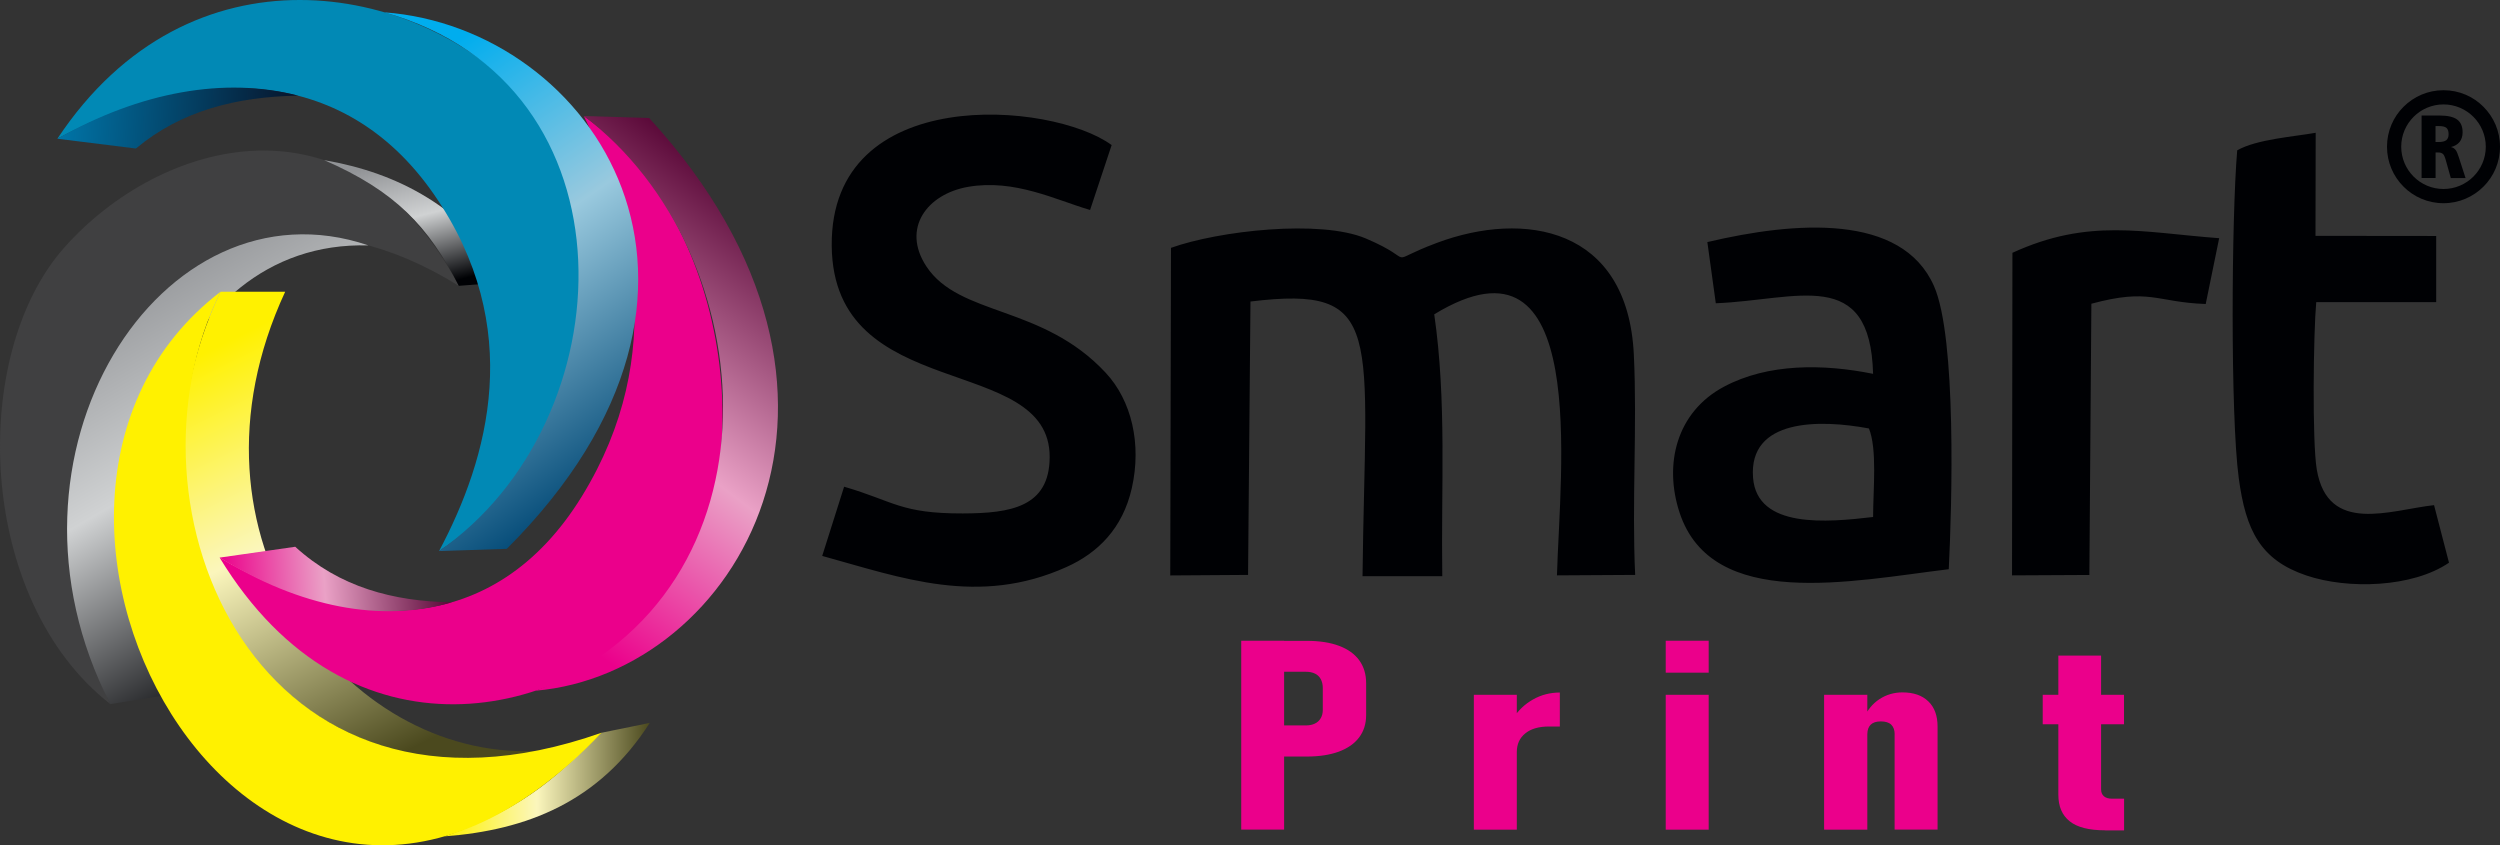 <svg xmlns="http://www.w3.org/2000/svg" xmlns:xlink="http://www.w3.org/1999/xlink" id="Camada_2" data-name="Camada 2" viewBox="0 0 373.02 126.13"><rect x="0" y="0" width="373.02" height="126.13" fill="#333333" stroke="none"/><defs><style>      .cls-1 {        fill: #0189b5;      }      .cls-1, .cls-2, .cls-3, .cls-4, .cls-5 {        fill-rule: evenodd;      }      .cls-6 {        clip-path: url(#clippath-6);      }      .cls-7 {        clip-path: url(#clippath-7);      }      .cls-8, .cls-3 {        fill: #eb008b;      }      .cls-9 {        clip-path: url(#clippath-4);      }      .cls-2, .cls-10 {        fill: #000104;      }      .cls-11 {        fill: url(#Gradiente_sem_nome_2);      }      .cls-12 {        clip-path: url(#clippath-1);      }      .cls-13 {        fill: url(#Gradiente_sem_nome_6-2);      }      .cls-14 {        clip-path: url(#clippath-5);      }      .cls-4 {        fill: #fff100;      }      .cls-15 {        clip-path: url(#clippath-3);      }      .cls-16 {        fill: url(#Gradiente_sem_nome_2-2);      }      .cls-17 {        fill: url(#Gradiente_sem_nome_7);      }      .cls-18 {        clip-rule: evenodd;        fill: none;      }      .cls-19 {        fill: url(#Gradiente_sem_nome_4);      }      .cls-5 {        fill: #404041;      }      .cls-20 {        fill: url(#Gradiente_sem_nome_6);      }      .cls-21 {        clip-path: url(#clippath-2);      }      .cls-22 {        fill: url(#Gradiente_sem_nome_4-2);      }      .cls-23 {        fill: url(#Gradiente_sem_nome_8);      }      .cls-24 {        clip-path: url(#clippath);      }    </style><clipPath id="clippath"><path class="cls-18" d="M48.36,23.89c10.6,4.6,15.61,9.92,20.1,18.76,2.61-.21,5.22-.41,7.83-.62-7.11-11.06-16.81-16.23-27.93-18.14"></path></clipPath><linearGradient id="Gradiente_sem_nome_2" data-name="Gradiente sem nome 2" x1="59.96" y1="23.84" x2="64.69" y2="42.69" gradientUnits="userSpaceOnUse"><stop offset="0" stop-color="#929497"></stop><stop offset=".45" stop-color="#d0d2d3"></stop><stop offset="1" stop-color="#000104"></stop></linearGradient><clipPath id="clippath-1"><path class="cls-18" d="M54.96,36.61C23.99,26.1-2.71,67.87,16.47,105.06c2.5-.41,5-.81,7.5-1.22-10.71-27.06.63-68.08,30.99-67.22"></path></clipPath><linearGradient id="Gradiente_sem_nome_2-2" data-name="Gradiente sem nome 2" x1="13.38" y1="43.75" x2="45.97" y2="99.56" xlink:href="#Gradiente_sem_nome_2"></linearGradient><clipPath id="clippath-2"><path class="cls-18" d="M32.91,43.53h9.64c-17.04,36.74,9.07,69.76,37.33,68.52-39.01,8.55-64.33-32.17-46.97-68.52"></path></clipPath><linearGradient id="Gradiente_sem_nome_4" data-name="Gradiente sem nome 4" x1="32.59" y1="51.61" x2="62.22" y2="111.29" gradientUnits="userSpaceOnUse"><stop offset="0" stop-color="#fff100"></stop><stop offset=".45" stop-color="#fbf6bc"></stop><stop offset="1" stop-color="#4b491e"></stop></linearGradient><clipPath id="clippath-3"><path class="cls-18" d="M66.36,124.79c12.76-4.49,17.36-9.73,23.41-15.46,2.39-.49,4.79-.98,7.18-1.47-7.57,11.83-18.4,16-30.59,16.93"></path></clipPath><linearGradient id="Gradiente_sem_nome_4-2" data-name="Gradiente sem nome 4" x1="66.36" y1="116.32" x2="96.96" y2="116.32" xlink:href="#Gradiente_sem_nome_4"></linearGradient><clipPath id="clippath-4"><path class="cls-18" d="M79.92,103.06c37.88-14.91,34.24-65.38,7.19-85.75,3.25.1,6.5.2,9.75.3,37.91,41.38,13.02,82.83-16.94,85.45"></path></clipPath><linearGradient id="Gradiente_sem_nome_6" data-name="Gradiente sem nome 6" x1="82.63" y1="92.64" x2="124.5" y2="37.65" gradientUnits="userSpaceOnUse"><stop offset="0" stop-color="#eb008b"></stop><stop offset=".45" stop-color="#eaa1c6"></stop><stop offset="1" stop-color="#580636"></stop></linearGradient><clipPath id="clippath-5"><path class="cls-18" d="M67.43,89.87c-10.52,3.1-22.7.74-34.66-6.67,3.76-.54,7.52-1.08,11.28-1.62,6.62,6.05,14.67,8.16,23.39,8.29"></path></clipPath><linearGradient id="Gradiente_sem_nome_6-2" data-name="Gradiente sem nome 6" x1="33.09" y1="88.35" x2="67.2" y2="86.19" xlink:href="#Gradiente_sem_nome_6"></linearGradient><clipPath id="clippath-6"><path class="cls-18" d="M57.35,1.84c38.34,10.76,36.07,61.14,8.15,80.38,3.37-.11,6.74-.22,10.12-.33C114.64,42.89,88.47,4.14,57.35,1.84"></path></clipPath><linearGradient id="Gradiente_sem_nome_7" data-name="Gradiente sem nome 7" x1="63.3" y1="9.46" x2="101.74" y2="64.62" gradientUnits="userSpaceOnUse"><stop offset="0" stop-color="#00adee"></stop><stop offset=".45" stop-color="#99c9de"></stop><stop offset="1" stop-color="#044b78"></stop></linearGradient><clipPath id="clippath-7"><path class="cls-18" d="M44.49,14.27c-10.95-2.85-23.58-.58-35.93,6.43,3.91.49,7.81.97,11.72,1.46,6.82-5.71,15.16-7.73,24.21-7.89"></path></clipPath><linearGradient id="Gradiente_sem_nome_8" data-name="Gradiente sem nome 8" x1="8.87" y1="15.7" x2="44.27" y2="17.88" gradientUnits="userSpaceOnUse"><stop offset="0" stop-color="#0075a8"></stop><stop offset="1" stop-color="#07142b"></stop></linearGradient></defs><g id="Camada_1-2" data-name="Camada 1"><path class="cls-8" d="M304.79,103.67h12.13v4.4h-12.13v-4.4ZM314.11,123.89c-2.41,0-4.18-.45-5.3-1.35-1.13-.9-1.69-2.22-1.69-3.98v-20.74h6.38v19.97c0,.44.14.77.42,1.02.29.24.68.36,1.18.36h1.83v4.73h-2.82ZM282.7,109.58c0-.64-.17-1.12-.51-1.45-.34-.33-.86-.49-1.55-.49s-1.17.16-1.51.48c-.33.32-.51.8-.51,1.44l-.54-2.39c.55-1.24,1.34-2.19,2.36-2.86,1.02-.66,2.17-1,3.42-1,1.66,0,2.94.45,3.86,1.34.93.89,1.38,2.15,1.38,3.76v15.37h-6.41v-14.2ZM272.17,103.67h6.45v20.12h-6.45v-20.12ZM248.54,103.67h6.41v20.12h-6.41v-20.12ZM248.54,95.6h6.41v4.77h-6.41v-4.77ZM232.74,108.4h-1.62c-1.52,0-2.7.34-3.54,1.03-.85.69-1.26,1.61-1.26,2.79l-.55-5.04c.77-1.2,1.77-2.14,2.98-2.82,1.22-.69,2.55-1.03,3.99-1.03v5.08ZM219.91,103.67h6.41v20.12h-6.41v-20.12ZM185.2,95.6h6.4v28.18h-6.4v-28.18ZM188.2,108.24h6.64c.51,0,.96-.09,1.34-.27.38-.18.67-.44.87-.79.21-.34.32-.76.32-1.24v-3.31c0-.5-.11-.94-.3-1.3-.2-.36-.48-.64-.86-.82-.38-.19-.84-.28-1.37-.28h-6.64v-4.61h6.81c1.86,0,3.45.24,4.78.74,1.32.49,2.33,1.21,3.02,2.16.69.95,1.03,2.09,1.03,3.42v4.75c0,1.3-.35,2.42-1.05,3.34-.7.93-1.71,1.63-3.03,2.12-1.32.48-2.91.73-4.75.73h-6.81v-4.62Z"></path><path class="cls-2" d="M331.11,35.54c-11.46-.85-19.44-3.04-30.84,2.18l-.06,48.13,11.54-.06.3-40.47c8.78-2.37,9.58-.23,17.06.04l2.01-9.83ZM363.19,75.37c-6.52.72-15.86,4.47-17.51-5.33-.7-4.15-.5-20.33-.08-24.96h17.9s0-9.87,0-9.87l-18.01-.02.03-15.38c-3.2.58-8.81.96-11.71,2.62-.85,9.94-1.04,39.43.23,48.91,1.05,7.82,3.23,12.2,10.07,14.52,6.21,2.11,15.85,1.82,21.3-1.9l-2.23-8.59ZM279.48,55.78c-7.36-1.49-15.66-1.61-22.27,1.93-7.06,3.77-8.99,11.55-6.6,18.79,4.85,14.69,25.72,10.18,40.16,8.43.48-9.49,1.19-34.57-2.21-42.26-4.81-10.86-20.67-9.65-33.81-6.55l1.26,9.13c12.15-.48,23.05-5.6,23.47,10.53ZM278.86,63.93c1.25,3.09.63,9.07.62,13.21-6.88.81-17.31,1.77-17.91-5.85-.7-8.87,9.98-8.73,17.28-7.36ZM165.86,21.64c-8.9-6.53-41.97-9.3-41.76,15.02.2,23.77,32.6,15.88,32.52,31.57-.04,7.43-5.82,8.36-12.96,8.38-9.28.02-10.24-1.81-17.71-3.99l-3.27,10.33c11.84,3.26,23.29,7.58,36.46,1.65,4.65-2.09,8.38-5.74,9.74-11.78,1.48-6.56-.02-13.03-3.9-17.2-9.47-10.18-21.84-8.38-26.77-15.89-3.73-5.69.15-10.79,6.24-11.85,6.94-1.21,13.12,1.97,18.2,3.45l3.22-9.69ZM186.58,44.99c20.24-2.46,17.13,4.47,16.72,40.98h11.9c-.2-13.2.68-26.06-1.2-39.07,23.32-14.21,18.74,23.36,18.31,38.95l11.67-.07c-.51-10.85.32-22.15-.2-32.89-.92-19.03-16.38-21.51-29.36-16.66-8.36,3.12-2.4,2.84-10.63-.65-6.8-2.88-21.98-1.14-29.07,1.4l-.11,48.88,11.61-.08.36-40.8Z"></path><path class="cls-5" d="M9.6,36.93c14.31-16.14,43.02-24.31,58.86,5.72C26.49,16.59-2.53,65.47,16.47,105.06-3.5,89.51-4.71,53.06,9.6,36.93"></path><g class="cls-24"><rect class="cls-11" x="48.36" y="23.89" width="27.93" height="18.76"></rect></g><g class="cls-12"><rect class="cls-16" x="-2.71" y="26.1" width="57.66" height="78.96"></rect></g><g class="cls-21"><rect class="cls-19" x="15.55" y="43.53" width="64.33" height="77.07"></rect></g><g class="cls-15"><rect class="cls-22" x="66.36" y="107.86" width="30.59" height="16.93"></rect></g><path class="cls-4" d="M32.91,43.53c-16.01,32.11,5.4,83.95,56.86,65.79C39.33,162.43-8.91,75.51,32.91,43.53"></path><path class="cls-3" d="M99.22,89.97c-14.51,17.6-47.13,24.96-66.45-6.77,19.46,11.5,40.97,12.1,54.04-9.13,13.07-21.23,7.5-42.1.3-56.76,22.83,16.13,26.62,55.07,12.11,72.66"></path><g class="cls-9"><rect class="cls-20" x="79.92" y="17.3" width="54.85" height="85.75"></rect></g><g class="cls-14"><rect class="cls-13" x="32.77" y="81.58" width="34.66" height="11.39"></rect></g><path class="cls-1" d="M77.49,14.01C62.28-2.42,28.36-9.15,8.56,20.7c20.11-10.88,42.43-11.55,56.18,8.29,13.74,19.84,8.12,39.44.77,53.23,23.58-15.25,27.19-51.78,11.99-68.21"></path><g class="cls-6"><rect class="cls-17" x="57.35" y="1.84" width="57.29" height="80.38"></rect></g><g class="cls-7"><rect class="cls-23" x="8.56" y="11.41" width="35.93" height="10.74"></rect></g><path class="cls-10" d="M369.05,17.43c-1.14-1.14-2.72-1.85-4.46-1.85s-3.32.71-4.46,1.85-1.85,2.72-1.85,4.46.71,3.32,1.85,4.46c1.14,1.14,2.72,1.85,4.46,1.85s3.32-.71,4.46-1.85c1.14-1.14,1.85-2.72,1.85-4.46s-.71-3.32-1.85-4.46M364.59,13.46c2.33,0,4.44.94,5.96,2.47,1.53,1.53,2.47,3.63,2.47,5.96s-.94,4.44-2.47,5.96-3.63,2.47-5.96,2.47-4.44-.94-5.96-2.47c-1.53-1.53-2.47-3.63-2.47-5.96s.94-4.44,2.47-5.96c1.53-1.53,3.63-2.47,5.96-2.47Z"></path><path class="cls-10" d="M361.3,17.24h2.2c.11,0,.23,0,.35,0,.12,0,.18,0,.19,0,1.18,0,2.05.2,2.59.6.54.4.81,1.04.81,1.91,0,.57-.15,1.04-.44,1.42-.3.37-.73.63-1.3.77.28.07.5.2.66.39.17.19.33.55.5,1.09l1.02,3.15h-2.2l-.74-2.64c-.13-.48-.27-.8-.43-.95-.16-.15-.4-.23-.7-.23h-.4v3.81h-2.09v-9.31ZM363.4,18.8v2.39h.45c.53,0,.91-.09,1.15-.27.23-.18.35-.48.35-.89,0-.45-.11-.76-.32-.95-.21-.18-.59-.27-1.14-.27h-.49Z"></path></g></svg>